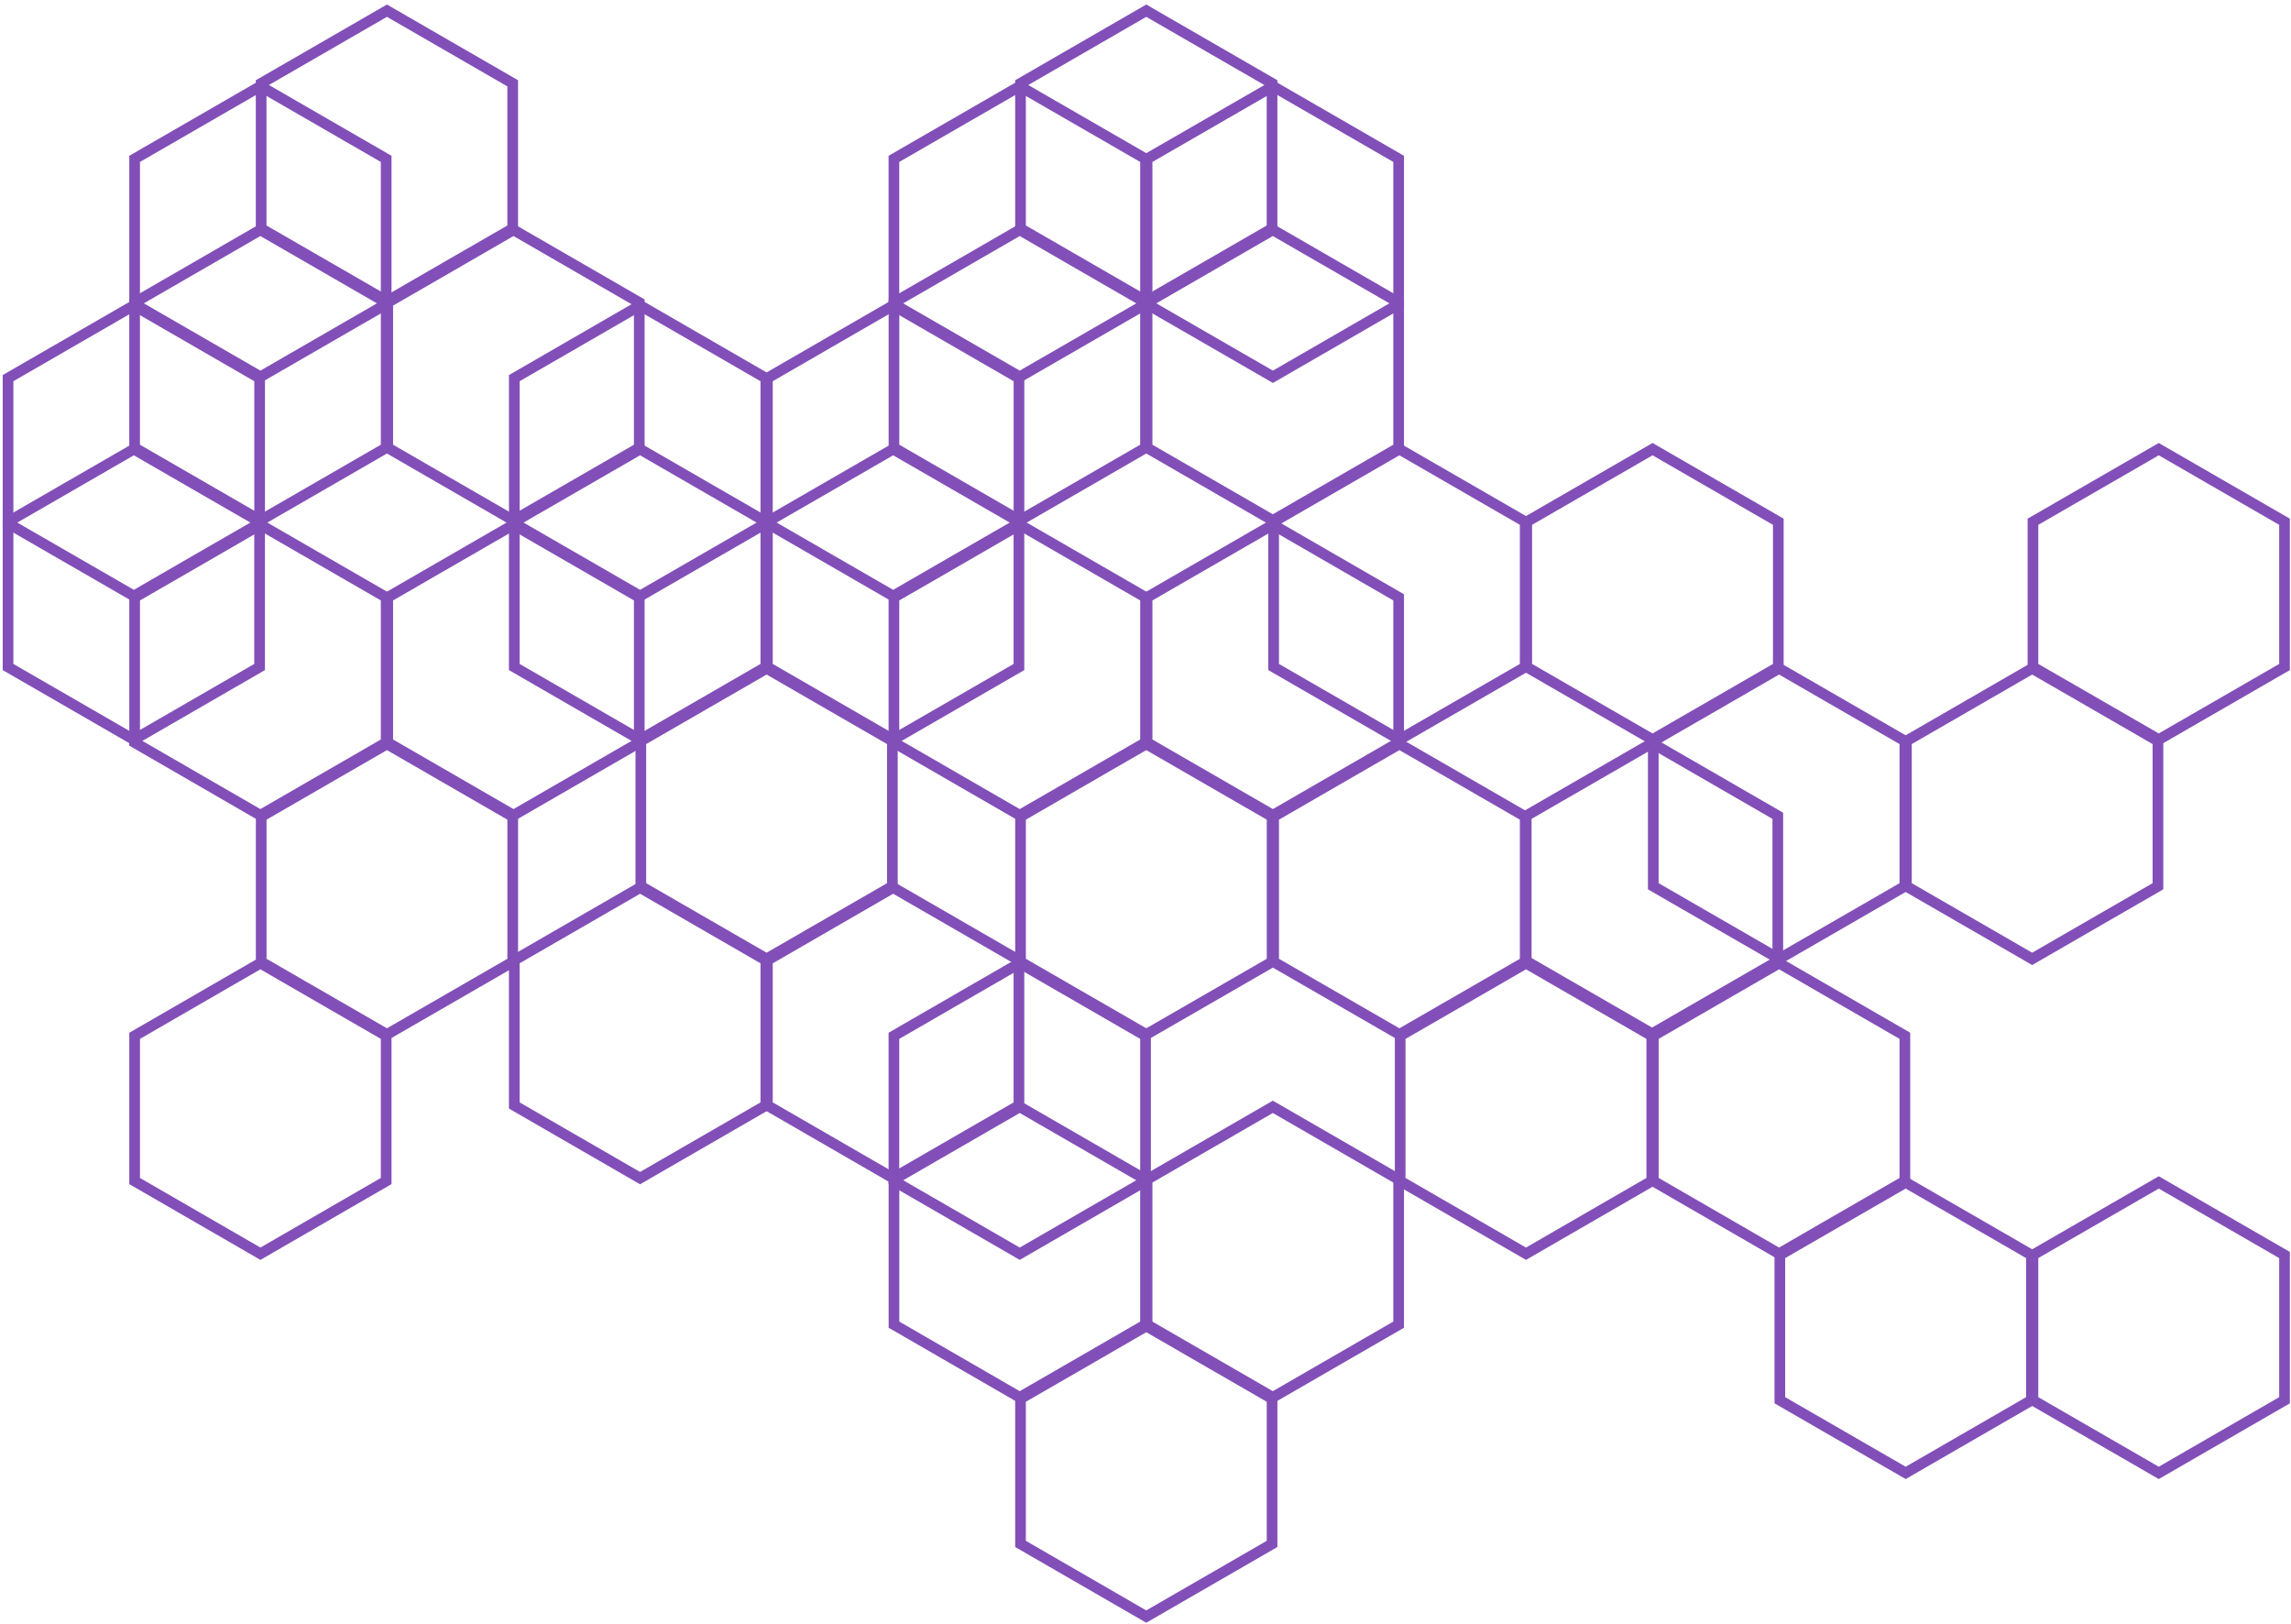<?xml version="1.0" encoding="UTF-8"?>
<svg width="429px" height="304px" viewBox="0 0 429 304" version="1.1" xmlns="http://www.w3.org/2000/svg" xmlns:xlink="http://www.w3.org/1999/xlink">
    <title>purple-hex-left</title>
    <g id="expertise-+-solutions" stroke="none" stroke-width="1" fill="none" fill-rule="evenodd">
        <g id="purple-hex-left" transform="translate(1, 2)" fill="#824FB8" fill-rule="nonzero">
            <path d="M261.901,27.17 L237.358,12.997 L212.795,27.169 L212.795,55.531 L237.358,69.704 L261.901,55.531 L261.901,27.17 Z M237.357,15.305 L259.901,28.323 L259.901,54.376 L237.357,67.395 L214.794,54.376 L214.794,28.324 L237.357,15.305 Z" id="Path"></path>
            <path d="M332.901,150.17 L308.358,135.997 L283.795,150.169 L283.795,178.531 L308.358,192.704 L332.901,178.531 L332.901,150.17 Z M308.357,138.305 L330.901,151.323 L330.901,177.376 L308.357,190.395 L285.794,177.376 L285.794,151.324 L308.357,138.305 Z" id="Path"></path>
            <path d="M214.506,27.17 L189.948,12.997 L165.39,27.17 L165.39,55.531 L189.948,69.704 L214.506,55.531 L214.506,27.17 Z M189.948,15.305 L212.506,28.324 L212.506,54.376 L189.948,67.395 L167.389,54.376 L167.389,28.324 L189.948,15.305 Z" id="Path"></path>
            <path d="M190.806,68.225 L166.248,54.042 L141.7,68.225 L141.7,96.577 L166.248,110.75 L178.532,103.655 L190.806,96.577 L190.806,68.225 Z M166.248,56.351 L188.806,69.379 L188.806,95.42 L177.533,101.923 L166.249,108.44 L143.699,95.422 L143.699,69.38 L166.248,56.351 Z" id="Path"></path>
            <path d="M261.901,109.271 L237.358,95.092 L212.795,109.271 L212.795,137.617 L237.358,151.8 L249.623,144.711 L261.901,137.617 L261.901,109.271 Z M237.357,97.402 L259.901,110.424 L259.901,136.462 L237.357,149.49 L214.794,136.462 L214.794,110.425 L237.357,97.402 Z" id="Path"></path>
            <path d="M214.506,109.271 L189.948,95.092 L177.674,102.187 L165.39,109.27 L165.39,137.617 L189.948,151.8 L214.506,137.617 L214.506,109.271 Z M189.947,97.401 L212.506,110.425 L212.506,136.462 L189.948,149.49 L167.389,136.462 L167.389,110.426 L178.674,103.919 L189.947,97.401 Z" id="Path"></path>
            <path d="M285.601,150.321 L261.043,136.143 L248.774,143.227 L236.495,150.321 L236.495,178.678 L261.043,192.845 L273.327,185.762 L285.601,178.678 L285.601,150.321 Z M261.043,138.452 L283.601,151.475 L283.601,177.523 L272.327,184.029 L261.043,190.536 L238.494,177.523 L238.494,151.476 L249.774,144.959 L261.043,138.452 Z" id="Path"></path>
            <path d="M238.206,150.321 L213.649,136.143 L207.047,139.942 L189.1,150.322 L189.1,178.678 L213.648,192.845 L238.206,178.678 L238.206,150.321 Z M213.647,138.451 L236.206,151.475 L236.206,177.522 L213.648,190.536 L191.099,177.523 L191.099,151.475 L208.047,141.675 L213.647,138.451 Z" id="Path"></path>
            <path d="M356.696,191.367 L332.143,177.183 L307.59,191.367 L307.59,219.713 L332.143,233.902 L340.406,229.119 L356.696,219.713 L356.696,191.367 Z M332.142,179.492 L354.696,192.521 L354.696,218.558 L339.405,227.387 L332.142,231.591 L309.589,218.557 L309.589,192.52 L332.142,179.492 Z" id="Path"></path>
            <path d="M309.301,191.367 L284.748,177.183 L272.473,184.283 L260.19,191.366 L260.19,219.713 L284.748,233.901 L309.301,219.713 L309.301,191.367 Z M284.748,179.492 L307.301,192.52 L307.301,218.557 L284.747,231.591 L262.189,218.558 L262.189,192.522 L273.473,186.015 L284.748,179.492 Z" id="Path"></path>
            <path d="M214.506,191.367 L189.948,177.183 L165.39,191.367 L165.39,219.713 L189.948,233.901 L214.506,219.713 L214.506,191.367 Z M189.948,179.492 L212.506,192.52 L212.506,218.558 L189.948,231.591 L167.389,218.557 L167.389,192.52 L189.948,179.492 Z" id="Path"></path>
            <path d="M427.786,232.407 L403.238,218.239 L378.679,232.407 L378.679,260.758 L403.238,274.937 L427.786,260.758 L427.786,232.407 Z M403.237,220.548 L425.785,233.561 L425.785,259.604 L403.237,272.626 L380.679,259.603 L380.679,233.562 L403.237,220.548 Z" id="Path"></path>
            <path d="M380.396,232.407 L355.848,218.239 L345.958,223.941 L331.285,232.407 L331.285,260.758 L355.848,274.937 L380.396,260.758 L380.396,232.407 Z M355.847,220.547 L378.396,233.561 L378.396,259.603 L355.847,272.626 L333.284,259.603 L333.284,233.562 L346.957,225.674 L355.847,220.547 Z" id="Path"></path>
            <path d="M238.196,13.024 L213.643,-1.155 L189.095,13.024 L189.095,41.376 L201.369,48.455 L213.643,55.549 L238.196,41.376 L238.196,13.024 Z M213.643,1.154 L236.196,14.178 L236.196,40.221 L213.643,53.239 L202.369,46.723 L191.094,40.219 L191.094,14.179 L213.643,1.154 Z" id="Path"></path>
            <path d="M261.901,54.065 L237.343,39.886 L212.795,54.065 L212.795,82.422 L237.343,96.6 L257.723,84.83 L261.901,82.422 L261.901,54.065 Z M237.342,42.195 L259.901,55.219 L259.901,81.265 L256.724,83.098 L237.343,94.29 L214.794,81.267 L214.794,55.219 L237.342,42.195 Z" id="Path"></path>
            <path d="M202.227,46.981 L189.948,39.886 L165.4,54.065 L165.4,82.422 L189.948,96.6 L214.501,82.422 L214.501,54.065 L202.227,46.981 Z M189.948,42.196 L201.227,48.713 L212.501,55.219 L212.501,81.267 L189.948,94.29 L167.399,81.266 L167.399,55.22 L189.948,42.196 Z" id="Path"></path>
            <path d="M427.786,95.116 L403.238,80.943 L378.679,95.116 L378.679,123.468 L390.964,130.557 L403.238,137.636 L427.786,123.468 L427.786,95.116 Z M403.237,83.252 L425.785,96.27 L425.785,122.313 L403.237,135.327 L380.679,122.313 L380.679,96.27 L403.237,83.252 Z" id="Path"></path>
            <path d="M332.996,95.116 L308.448,80.943 L283.89,95.116 L283.89,123.468 L308.448,137.636 L320.717,130.557 L332.996,123.468 L332.996,95.116 Z M308.447,83.252 L330.996,96.27 L330.996,122.313 L319.717,128.825 L308.447,135.327 L285.889,122.312 L285.889,96.27 L308.447,83.252 Z" id="Path"></path>
            <path d="M285.601,95.116 L261.043,80.943 L245.344,90 L236.495,95.116 L236.495,123.468 L261.043,137.636 L285.601,123.468 L285.601,95.116 Z M261.042,83.251 L283.601,96.27 L283.601,122.312 L261.043,135.327 L238.494,122.313 L238.494,96.27 L246.344,91.732 L261.042,83.251 Z" id="Path"></path>
            <path d="M178.527,88.027 L166.248,80.943 L141.7,95.116 L141.7,123.467 L166.248,137.646 L190.801,123.468 L190.801,95.116 L178.527,88.027 Z M166.248,83.252 L177.528,89.759 L188.801,96.27 L188.801,122.313 L166.248,135.336 L146.211,123.765 L143.699,122.313 L143.699,96.27 L166.248,83.252 Z" id="Path"></path>
            <path d="M391.812,129.078 L379.533,121.994 L354.985,136.167 L354.985,164.519 L379.533,178.692 L404.086,164.519 L404.086,136.167 L391.812,129.078 Z M379.533,124.302 L390.812,130.81 L402.085,137.321 L402.085,163.364 L379.532,176.382 L356.984,163.364 L356.984,137.321 L379.533,124.302 Z" id="Path"></path>
            <path d="M356.696,136.167 L332.143,121.994 L307.585,136.167 L307.585,164.519 L332.143,178.692 L356.696,164.519 L356.696,136.167 Z M332.142,124.303 L354.696,137.321 L354.696,163.364 L332.142,176.382 L309.584,163.364 L309.584,137.321 L332.142,124.303 Z" id="Path"></path>
            <path d="M167.101,136.167 L142.553,121.994 L130.274,129.078 L118,136.167 L118,164.519 L142.553,178.692 L167.101,164.519 L167.101,136.167 Z M142.552,124.302 L165.101,137.321 L165.101,163.364 L142.552,176.383 L120,163.364 L120,137.321 L131.274,130.81 L142.552,124.302 Z" id="Path"></path>
            <path d="M190.801,177.213 L166.248,163.035 L145.144,175.23 L141.7,177.213 L141.7,205.565 L166.248,219.744 L190.801,205.565 L190.801,177.213 Z M166.248,165.344 L188.801,178.367 L188.801,204.41 L166.248,217.433 L143.699,204.409 L143.699,178.369 L146.144,176.962 L166.248,165.344 Z" id="Path"></path>
            <path d="M261.901,218.265 L237.343,204.086 L212.795,218.265 L212.795,246.605 L216.239,248.6 L237.343,260.79 L261.901,246.606 L261.901,218.265 Z M237.343,206.395 L259.901,219.418 L259.901,245.451 L237.343,258.48 L217.24,246.868 L214.794,245.452 L214.794,219.418 L237.343,206.395 Z" id="Path"></path>
            <path d="M214.501,218.265 L189.948,204.086 L170.515,215.304 L165.4,218.265 L165.4,246.606 L189.948,260.79 L202.227,253.701 L214.501,246.606 L214.501,218.265 Z M189.948,206.395 L212.501,219.418 L212.501,245.451 L201.227,251.969 L189.948,258.48 L167.399,245.451 L167.399,219.418 L171.516,217.036 L189.948,206.395 Z" id="Path"></path>
            <path d="M238.201,259.311 L213.643,245.132 L201.373,252.227 L189.095,259.31 L189.095,287.657 L213.643,301.841 L238.201,287.657 L238.201,259.311 Z M213.643,247.441 L236.201,260.465 L236.201,286.503 L213.643,299.531 L191.094,286.502 L191.094,260.466 L202.374,253.959 L213.643,247.441 Z" id="Path"></path>
            <path d="M72.312,27.17 L47.764,12.997 L23.21,27.17 L23.21,55.531 L47.764,69.704 L72.312,55.531 L72.312,27.17 Z M47.763,15.306 L70.311,28.324 L70.311,54.376 L47.763,67.394 L25.21,54.376 L25.21,28.324 L47.763,15.306 Z" id="Path"></path>
            <path d="M143.407,68.225 L118.853,54.042 L94.305,68.225 L94.305,96.577 L118.853,110.75 L143.407,96.577 L143.407,68.225 Z M118.853,56.351 L141.406,69.379 L141.406,95.422 L118.853,108.439 L96.305,95.422 L96.305,69.379 L118.853,56.351 Z" id="Path"></path>
            <path d="M48.617,68.225 L24.069,54.042 L-0.495,68.225 L-0.495,96.577 L24.069,110.75 L36.333,103.655 L48.617,96.577 L48.617,68.225 Z M24.068,56.351 L46.616,69.379 L46.616,95.421 L35.333,101.923 L24.068,108.439 L1.505,95.422 L1.505,69.379 L24.068,56.351 Z" id="Path"></path>
            <path d="M119.707,109.271 L95.158,95.092 L70.605,109.271 L70.605,137.617 L95.158,151.8 L119.707,137.617 L119.707,109.271 Z M95.158,97.402 L117.706,110.424 L117.706,136.462 L95.158,149.49 L72.605,136.462 L72.605,110.424 L95.158,97.402 Z" id="Path"></path>
            <path d="M72.312,109.271 L47.753,95.092 L35.484,102.187 L23.21,109.271 L23.21,137.617 L47.753,151.8 L72.312,137.617 L72.312,109.271 Z M47.753,97.401 L70.311,110.425 L70.311,136.462 L47.753,149.49 L25.21,136.462 L25.21,110.425 L36.484,103.919 L47.753,97.401 Z" id="Path"></path>
            <path d="M96.012,150.321 L71.459,136.143 L67.837,138.233 L46.91,150.321 L46.91,178.678 L71.458,192.846 L96.012,178.678 L96.012,150.321 Z M71.458,138.452 L94.011,151.475 L94.011,177.522 L71.458,190.535 L48.91,177.523 L48.91,151.475 L68.837,139.965 L71.458,138.452 Z" id="Path"></path>
            <path d="M52.61,179.987 L47.764,177.183 L23.21,191.367 L23.21,219.713 L47.764,233.901 L72.312,219.713 L72.312,191.367 L52.61,179.987 Z M47.762,179.492 L51.609,181.718 L70.311,192.52 L70.311,218.558 L47.763,231.591 L25.21,218.558 L25.21,192.52 L47.762,179.492 Z" id="Path"></path>
            <path d="M96.007,13.024 L71.458,-1.155 L46.9,13.024 L46.9,41.376 L71.459,55.549 L83.728,48.454 L96.007,41.376 L96.007,13.024 Z M71.459,1.154 L94.006,14.178 L94.006,40.22 L82.728,46.722 L71.457,53.239 L48.9,40.221 L48.9,14.178 L71.459,1.154 Z" id="Path"></path>
            <path d="M119.707,54.065 L95.153,39.886 L82.879,46.981 L70.605,54.065 L70.605,82.422 L95.153,96.6 L119.707,82.422 L119.707,54.065 Z M95.152,42.195 L117.706,55.219 L117.706,81.267 L95.153,94.29 L72.605,81.267 L72.605,55.219 L83.879,48.713 L95.152,42.195 Z" id="Path"></path>
            <path d="M67.101,51.059 L47.753,39.886 L23.205,54.065 L23.205,82.422 L35.484,89.511 L47.753,96.6 L72.312,82.422 L72.312,54.065 L67.101,51.059 Z M25.205,55.219 L47.753,42.196 L70.311,55.22 L70.311,81.267 L47.753,94.29 L36.485,87.779 L25.205,81.267 L25.205,55.219 Z" id="Path"></path>
            <path d="M143.407,95.116 L118.853,80.943 L94.3,95.116 L94.3,123.468 L118.853,137.646 L131.128,130.557 L143.407,123.468 L143.407,95.116 Z M118.853,83.252 L141.406,96.27 L141.406,122.313 L118.853,135.336 L96.3,122.313 L96.3,96.27 L118.853,83.252 Z" id="Path"></path>
            <path d="M48.612,95.116 L24.064,80.943 L-0.495,95.116 L-0.495,123.468 L24.064,137.646 L48.612,123.468 L48.612,95.116 Z M1.505,96.27 L24.063,83.252 L46.611,96.27 L46.611,122.313 L24.063,135.336 L1.505,122.313 L1.505,96.27 Z" id="Path"></path>
            <path d="M143.407,177.213 L118.853,163.035 L94.3,177.213 L94.3,205.565 L118.853,219.744 L143.407,205.565 L143.407,177.213 Z M118.853,165.344 L141.406,178.367 L141.406,204.41 L118.853,217.433 L96.3,204.41 L96.3,178.367 L118.853,165.344 Z" id="Path"></path>
        </g>
    </g>
</svg>